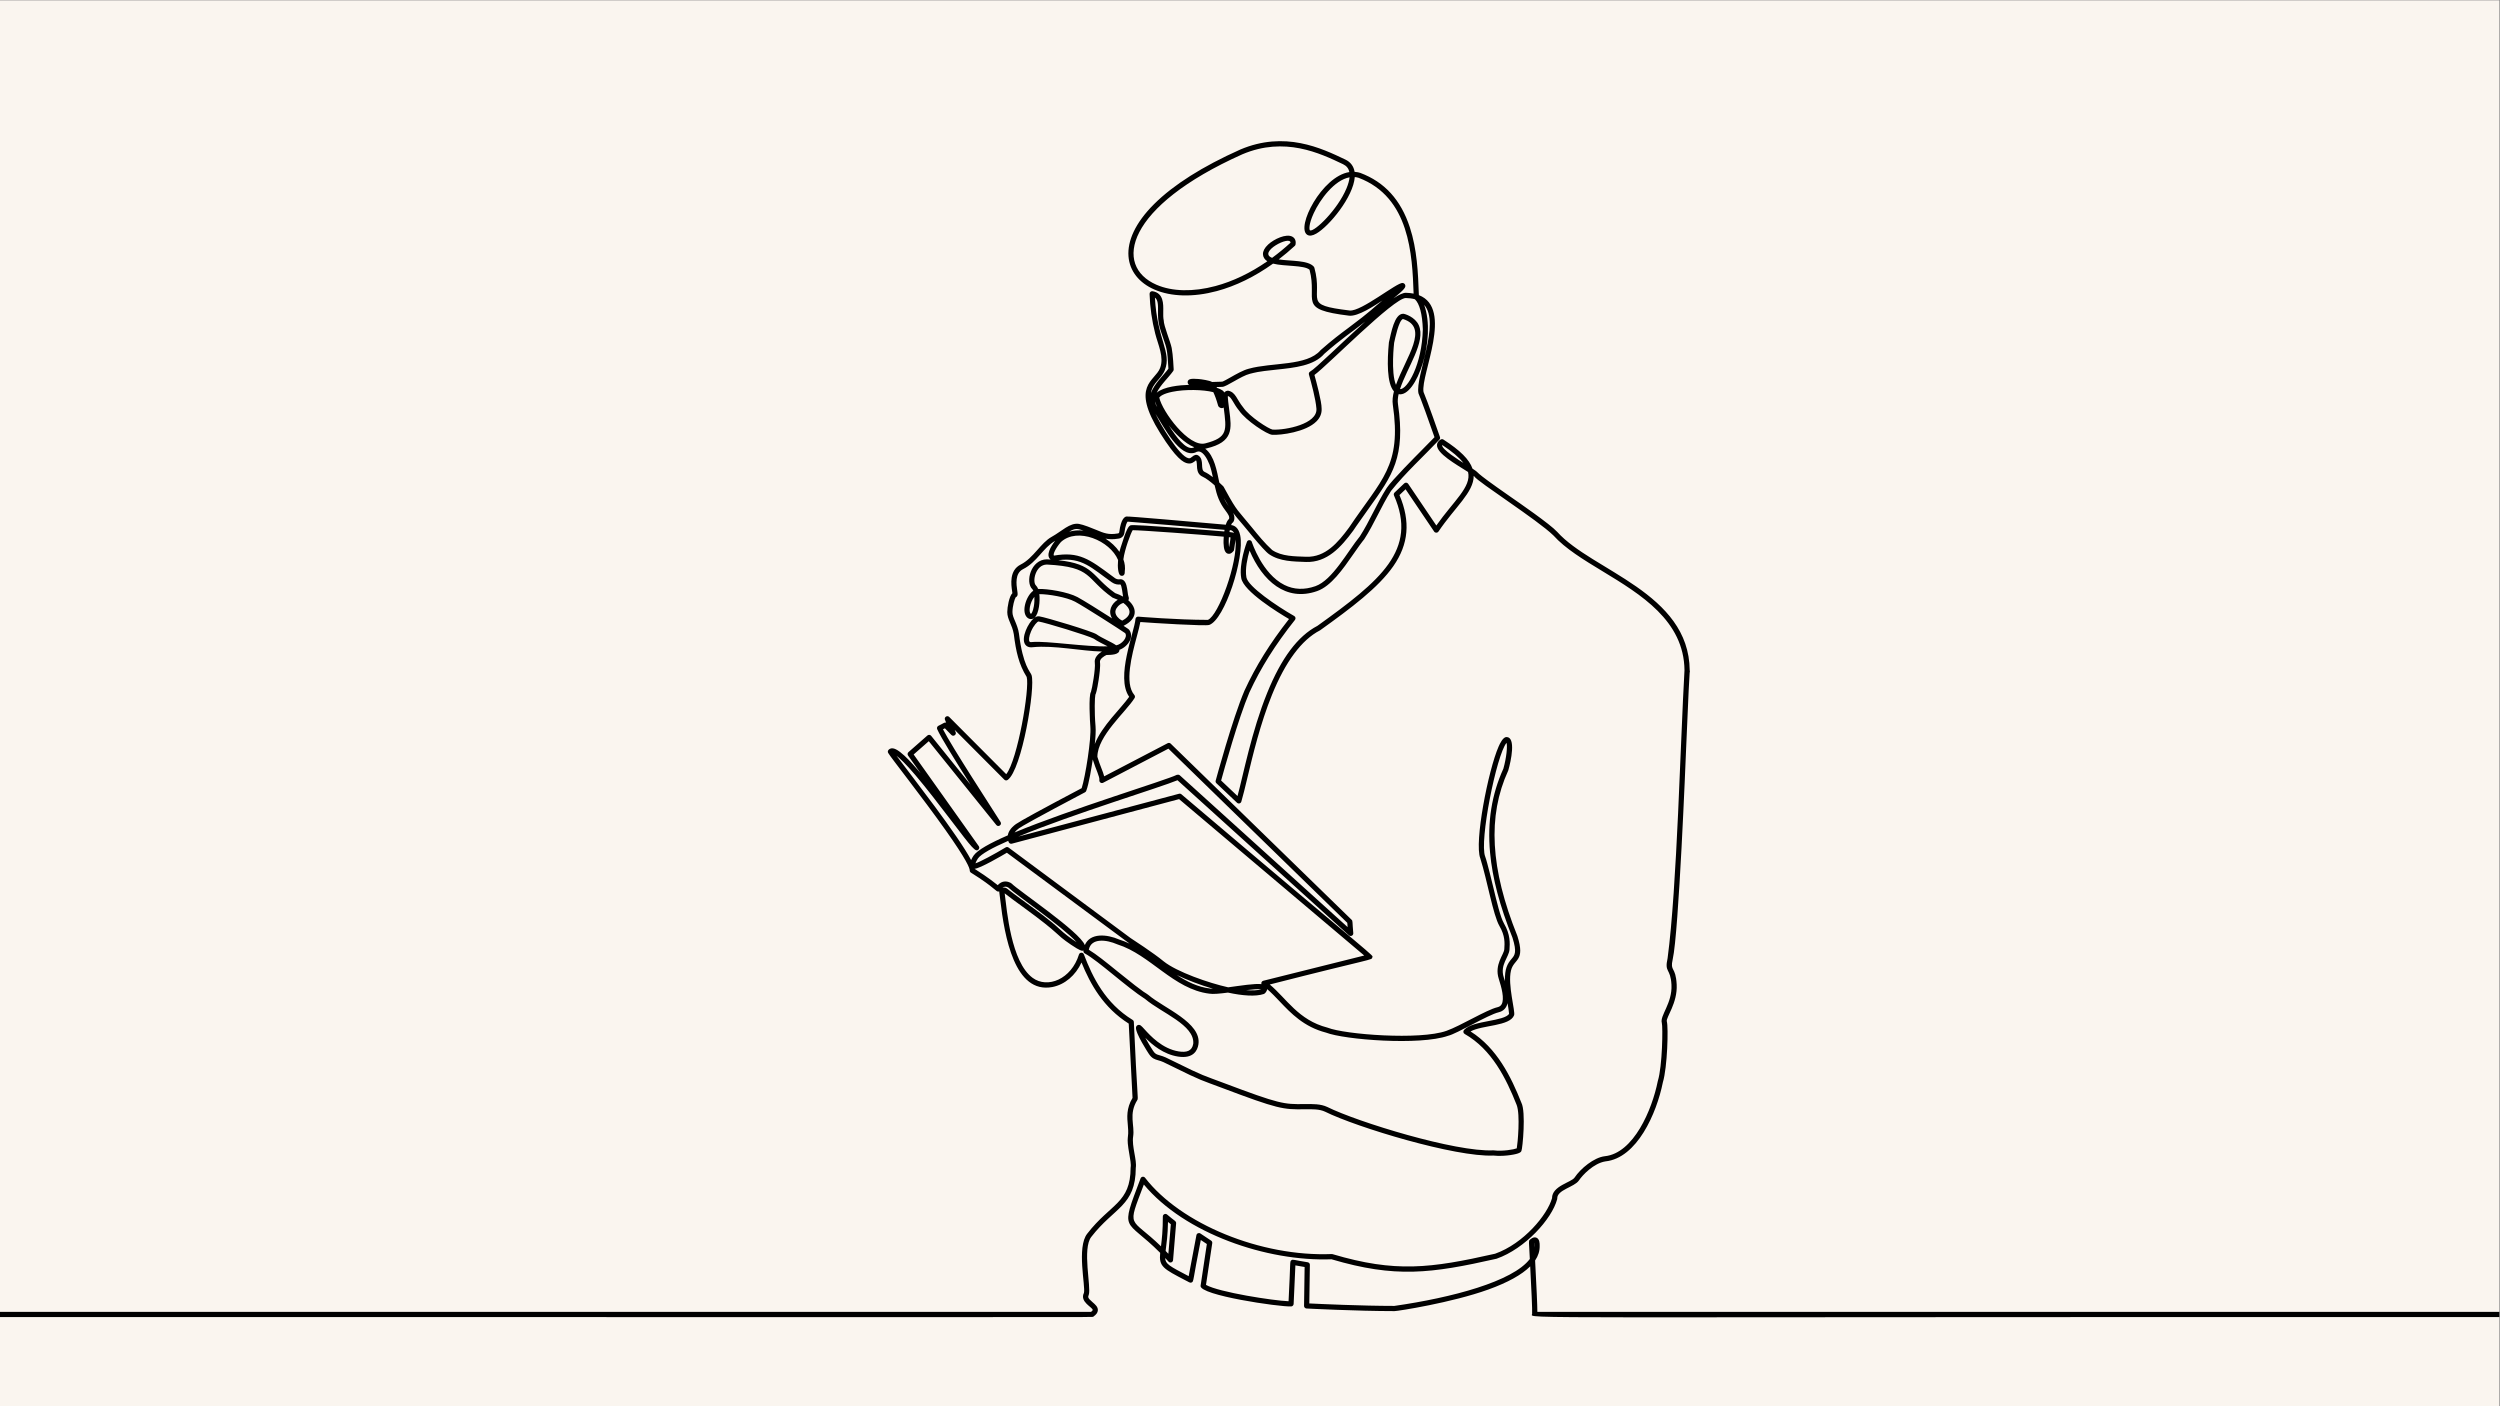 <?xml version="1.0" encoding="UTF-8" standalone="no"?>
<!-- Created with Inkscape (http://www.inkscape.org/) -->

<svg
   version="1.1"
   id="svg2"
   width="5120"
   height="2880"
   viewBox="0 0 5120 2880"
   sodipodi:docname="shutterstock_2122208318.eps"
   xmlns:inkscape="http://www.inkscape.org/namespaces/inkscape"
   xmlns:sodipodi="http://sodipodi.sourceforge.net/DTD/sodipodi-0.dtd"
   xmlns="http://www.w3.org/2000/svg"
   xmlns:svg="http://www.w3.org/2000/svg">
  <rect x="0" y="0" width="5120" height="2880" fill="#808080" stroke="none"/>
  <defs
     id="defs6" />
  <sodipodi:namedview
     id="namedview4"
     pagecolor="#FAF5EF"
     bordercolor="#000000"
     borderopacity="0.25"
     inkscape:showpageshadow="2"
     inkscape:pageopacity="0.0"
     inkscape:pagecheckerboard="0"
     inkscape:deskcolor="#d1d1d1" />
  <g
     id="g8"
     inkscape:groupmode="layer"
     inkscape:label="ink_ext_XXXXXX"
     transform="matrix(1.333,0,0,-1.333,0,2880)">
    <g
       id="g10"
       transform="scale(0.1)">
      <path
         d="M 38400,21600 V 0 H 0 v 21600 h 38400"
         style="fill:#FAF5EF;fill-opacity:1;fill-rule:nonzero;stroke:none"
         id="path12" />
      <path
         d="m 23574.7,2438 -3.7,71.2 c 0.5,0.3 0.9,0.6 1.3,0.9 4.2,-19 3,-61.7 2.4,-72.1 z m -2065.1,13189 c 107.3,331.9 402.1,728.2 288.6,981.8 -57.2,127.7 -215.5,176.2 -239.7,176.2 -137.2,0 -185.3,-296.6 -219.1,-438.1 -0.4,-1.6 -0.6,-3.1 -0.7,-4.7 -26.8,-279.9 -33.2,-626.7 77.6,-749.8 -18.8,-72.8 -26.8,-142 -17.4,-204.8 138.2,-946.3 -172.7,-1142.2 -672.7,-1887.6 -171.4,-232.3 -362.9,-458.1 -657.3,-448.7 -179.7,6.8 -375.3,4.7 -522.7,103.1 -114.2,103.6 -214.5,227.2 -311.5,346.7 -223.5,275.2 -221.7,235.6 -401.8,565.3 -34.2,62.5 -33.9,63.1 -39.6,68.7 -2.5,2.5 -25.8,25.5 -59.9,56.2 -37.1,174.4 -74.7,411.8 -216.7,520.3 7.3,1.2 14.4,2.8 21.5,4.6 413.2,97.6 386.1,301.9 348.6,584.6 -31,233.4 -21.8,218.9 -20.2,220.4 58.7,-20.5 81,-116 169.9,-223.6 106.6,-156 432.9,-368.3 509.7,-372.5 133,-7.5 517.9,41.7 680.9,207.5 56.6,57.6 82.9,123.7 78.1,196.7 1.8,104.6 -82,413.9 -110.3,515.1 201.1,145.8 1220.1,1185.4 1404.4,1182.3 52.2,-1.1 98.3,-7.4 138.8,-18.9 71.2,-66.1 114.5,-229.4 122,-461.3 -11.7,-541 -238.3,-926.9 -350.5,-919.5 z m -62.1,65.5 c -81.4,192 -28.1,644.9 -28.1,645.9 14.1,64.6 71.1,344.3 135.4,365.9 411.5,-128.7 45.5,-586.5 -107.3,-1011.8 z M 18960,13414.4 c -14.6,10.8 -32.4,12.4 -70.7,17 1.6,9.8 3.2,19.2 4.9,28.1 16.6,1.1 44.9,-0.8 65.8,-45.1 z m 22.9,-97.9 c 34.4,-362.1 -261.3,-1165.2 -425,-1234.8 -481.2,0.5 -1063.5,49.4 -1069.4,49.9 -22.1,1.8 -41.5,-14.7 -43.2,-36.8 -15.4,-199.6 -309.4,-893.5 -96.9,-1195 -119.9,-173.3 -420.1,-445.8 -528.1,-725.7 11.4,107.1 17.4,206.5 11.4,274.4 -19.5,220.6 -12,449 -2.6,483.7 9.3,17 24.9,64.8 49.2,220.8 12.2,78.1 31.1,218.2 21.4,279.9 -7.7,48.4 65.3,93.1 99.3,109 77,1.8 201.4,3.7 199.8,79.8 66.4,23.2 130.8,78.9 161.5,144.8 27.8,59.6 22.7,119.9 -14,165.3 -4.5,5.6 -7.6,8.4 -84.5,58.8 1.6,0.6 3.2,1.3 4.7,2 208.7,105.3 210.7,267.6 68.7,390.3 11.4,18.6 10.3,39.1 1.9,59.2 -5.4,13.1 -8.7,41.1 -11.5,62.7 -9.5,72.2 -20.3,154 -66.7,187.1 -17.3,12.4 -37.7,16.9 -59.1,13 -55.4,-6.5 -88,35.2 -112.8,50.1 -349.7,260.3 -510.9,380.2 -892.8,314.4 -23.3,10.5 21,110.5 105.7,208.5 254.8,232.5 754.6,20.4 878,-276.6 -11.5,-119.3 4.7,-210.6 30.9,-233 13.1,-11.1 31.2,-13.4 46.2,-6 25.3,12.5 26,41.4 25.3,57.3 10,66.1 1.3,130.7 -20.9,191.7 17.4,147.9 118.1,416.3 143.1,448.4 122.1,0.1 1061.5,-68 1398.8,-99.6 -3.2,-42.8 -3.8,-79 -3.3,-98.1 2.9,-97.4 23.1,-149.1 63.6,-162.6 30.2,-10.2 60.5,3.3 89.9,40 10.9,13.6 5.7,13.4 21,106.1 4.2,25.5 8.2,49.4 10.4,71 z M 16890.5,9620.1 c -4.3,-32.2 29.6,-55.8 58.3,-40.7 459.3,241.4 894.2,467.3 1002.5,523.5 l 2748.4,-2676 4.9,-65.2 -2579.3,2333 c -12.3,11.2 -39.2,9 -44.9,6.1 -160.2,-80.9 -1643.3,-531.1 -2492.4,-885.3 14.5,19.8 35.9,41.2 67.2,63.7 41.7,30 251.5,150.4 1014.7,553.4 8.5,4.5 15.1,11.9 18.6,20.8 42.5,108.8 82.9,369 100.4,483.5 49.6,-159.6 108.5,-265.2 101.6,-316.8 z m 1224.8,-292.4 2844.4,-2402.8 -1550.9,-387.7 c -22.7,-5.7 -35.9,-29.7 -28.1,-52 -100.7,12.5 -315.2,-22.6 -511.4,-48.8 -292.7,64.8 -789.1,235.8 -993.5,401 -147.6,123 -482.6,340.8 -507.9,357.2 l -1872.2,1389.2 c -13,9.7 -30.5,10.5 -44.4,2.2 -180,-107.4 -394.8,-223.3 -464.7,-244.7 6.1,19.3 21.3,49.7 38,74.2 48.8,69.9 223.7,165.2 465.3,271.1 5.4,-16.4 11.3,-26 11.5,-26.4 9.4,-14.7 27.2,-21.6 44.1,-17.2 z m 1030.2,-2934.9 c 96.2,11.5 190.9,19.8 232.8,12.5 -57.6,-16.1 -137,-20 -232.8,-12.5 z M 18081,6624.9 c 157.1,-75.5 355,-151.6 554.2,-210.3 -30.4,0.1 -41.5,3.1 -45.2,3.5 -185.8,22.4 -349.3,103.1 -509,206.8 z M 19660.2,6220 c 174.3,-183.4 371.9,-391.2 712.7,-479.7 281,-109.3 1443.4,-200.8 1875.4,-48.6 131.4,29.4 614.6,323 777,361.1 72.5,16.9 119.1,65.1 136.5,139.9 8.5,-50.7 21.5,-125.1 23.2,-162.9 -30.9,-57.2 -181,-86 -314,-111.4 -150.6,-28.8 -306.3,-58.6 -377.8,-137.1 -8.2,-9 -11.8,-21.2 -10,-33.2 2,-12 9.2,-22.5 19.8,-28.5 416.8,-237.2 637.4,-683.8 798.3,-1089.3 58.5,-148.6 15.3,-598 2.1,-667.9 -43.5,-17.8 -221.8,-48.5 -352.9,-31.1 -2.6,0.4 -4.9,0.5 -7.3,0.4 -579.1,-28.6 -2085,435.1 -2551,666.3 -102.4,48.1 -223.2,46.3 -351.2,44.5 -317.2,-4.6 -381.6,0.1 -1241.7,324.9 -311,117.5 -297.5,99.5 -742.3,320 -150,74.4 -165.7,83.2 -241.8,105 -45.8,13.1 -66.8,19 -98.5,66.6 -39.5,59.3 -84.6,135.5 -120.3,202.2 107.9,-109.9 278,-253.6 502.5,-289 241,-38 299.7,100 313.3,185.8 53.3,335.3 -531.3,558.3 -766,759.1 -50.4,43.1 0.9,-24.9 -478.1,364.2 -165.6,134.5 -322.6,262 -439.6,332.5 35.7,183.3 267.7,156.9 437.4,82.7 1.3,-0.6 2.6,-1.1 4,-1.5 500.1,-156.9 863,-689.4 1409.2,-756.2 58.1,-10.2 164.8,0.4 286.8,16.4 221.4,-48.1 424.9,-64.3 552.1,-21.4 19,6.4 48.2,44.5 51,74.4 65.4,-55.8 127,-120.7 191.2,-188.2 z m 3531.5,796.4 c 6.5,96.9 15.2,229.7 -85.3,402.1 -52.4,89.9 -109.1,325.7 -163.8,553.8 -4.9,20.2 -95.6,401 -124.6,473.6 -92.2,228.8 173.1,1559.6 328,1746.7 16.1,-50.3 -0.7,-228.4 -48.5,-397 -180.3,-395.7 -247.2,-817.4 -204.6,-1289 35.3,-391.2 148.1,-819.2 344.7,-1308.4 70.7,-224.7 35.2,-266.6 -14,-324.6 -63.5,-75 -107.2,-148.2 -102,-342 -5.9,19.8 -12.1,39.6 -18.4,59.1 -61.5,190.7 80.9,310.4 88.5,425.7 z m -6524.8,68.6 c -75.6,205.1 -1025.6,842.7 -1122.8,944.4 -16.4,17.1 -80.2,45.3 -139,27.3 -33.7,-10.3 -58.6,-31.6 -75.6,-51.2 -133.9,108.8 -301.2,216.8 -353.7,250 -0.2,0.7 -0.3,1.5 -0.5,2.2 84.9,5.9 420,202.5 494,246.1 0,0 1866.3,-1383.6 1885.6,-1396.3 -51.5,24.5 -104.4,45.9 -159,63.1 -193,83.9 -447.7,104.9 -529,-85.6 z m -394.4,252.6 c -136.2,127 -340,275.3 -519.8,406.1 -303.5,220.9 -257.9,195 -283.4,211.9 -19.6,13.2 -43.7,16.6 -66.1,9.6 -0.6,-0.2 -1.2,-0.4 -1.8,-0.6 28,24.3 57.1,22.7 89.2,5 105.3,-102.7 827.9,-595.7 1050.3,-839.8 -78.4,50.3 -188.7,130.1 -268.4,207.8 z m 819.6,5086.4 c 10.3,-7.3 31.9,-10.2 81.4,-32.9 -97.1,-59.7 -155.7,-176.9 -87,-287.2 -194.7,124.7 -443.3,280.5 -532.5,328.1 -147.9,78.9 -461.3,130.1 -604.5,124.7 -8.5,22.4 -19.6,41 -33.6,54.1 -59.6,56.2 -8,320 168.3,320.9 712.4,-37 588.1,-211.8 1007.9,-507.7 z m 41.3,68.8 c -367.3,260.8 -314.9,446.5 -874.2,505.7 365.8,49.1 510.2,-119.4 823.1,-339.7 43.7,-30.3 92.4,-39.3 131.1,-32.7 22.7,-18.8 32.6,-145.1 41.3,-186.9 -36.2,20.6 -76.9,38.7 -121.3,53.6 z m 13.2,-332.2 c -16.1,34.1 -13.7,66.7 7.3,99.6 33.7,52.9 72.5,71.4 104.6,82.2 56.5,-40.7 91.4,-87.6 94.8,-132.5 4.8,-62.3 -55.1,-109.5 -110.9,-139.6 -22.2,8.4 -73.1,42 -95.8,90.3 z m -1263.1,128.9 c -14,-81.5 -36,-110.3 -43.3,-115.6 -43.7,22.6 -18.1,176.4 51.7,262.1 2.6,-43.7 0.5,-95 -8.4,-146.5 z m 1132.6,-613.8 c -305.9,-13.5 -946.3,86.9 -1155,65.8 -10.8,-1.1 -34.5,-5.4 -43.6,6.4 -14.3,18.5 -10.8,78.4 23.6,157.1 41.5,94.9 96.5,149.8 113.8,152 103.3,-15.9 767,-218.3 848.5,-264 55.2,-39.4 141.8,-80.2 212.7,-117.3 z m -167.5,183.4 c -62.8,45.8 -777.9,261.5 -882.5,277.2 -26.8,4 -52,-7 -73.9,-23.1 74.1,62.1 88.1,267 76,363.9 135.1,1 416.5,-45.5 548.1,-115.7 141.7,-75.5 690.9,-427.8 770.7,-483.7 45.2,-64.9 -57.5,-174.6 -138.1,-186.5 -70.9,50.8 -224.6,113 -300.3,167.9 z M 14920,8391.4 c -199.8,379.9 -898.3,1270.8 -1146.2,1602.7 51.8,-39.3 140.3,-122.4 288.9,-296.8 175,-205.3 372,-463.4 545.8,-691.1 334,-437.7 381.4,-501.9 426.6,-451.1 12.3,13.9 13.5,34.6 2.7,49.8 l -1000.5,1408.6 c 76.7,66.6 168.5,147.5 232.4,204.1 l 1037.6,-1287.7 c 31.4,-38.9 91.6,4.1 65.1,46.4 -127.7,203.1 -748.8,1155.7 -884.5,1424.3 l 29.3,15.3 99.3,-102.1 c 30.5,-31.4 82.3,2.5 65.7,43 l -14.4,35.1 762.4,-765.1 c 13.7,-13.8 35.4,-15.7 51.3,-4.5 218.7,153.7 430.4,1429.4 366.5,1612.6 -18.8,53.5 -131.2,136.3 -193.1,636.7 -8.1,67.2 -40.4,145.7 -60.9,193.8 -21.7,50.8 -38.8,90.9 -38.8,136.3 0,87.4 32.4,201.1 50.3,227.8 6.7,2.5 12.7,6.7 17.5,12.2 16.5,19.1 13.2,41.3 6,90.1 -13.6,92.6 -38.9,265.1 89.1,329.1 215.8,107.9 305.2,327 493.4,435.3 -63.8,-81.6 -151.4,-223.3 -69.9,-287.8 -44.6,3 -55.5,3.1 -56.5,3.3 -248,0 -337.8,-352 -224,-459.1 5.1,-4.8 9.8,-12.8 13.9,-23.3 -61.3,-43.9 -108.5,-133.6 -127.3,-218.4 -41.2,-185.8 72.5,-249.2 138.2,-202.6 -89.6,-72.3 -201.8,-302.6 -136.4,-402.8 13.8,-21.1 47.8,-54.6 120.7,-43.5 320.4,32.1 747.1,-60.2 1059.4,-66.9 -50.2,-30.6 -122.3,-90.2 -109,-174.6 13,-82.2 -42.5,-398.9 -59.3,-445.6 -38.7,-50.5 -15.5,-463.2 -9.3,-533.4 16.3,-184.8 -76.7,-770.9 -133.3,-945.5 -607.3,-320.8 -947.1,-506.4 -1010.2,-551.8 -85.2,-61.4 -116.6,-123 -124.8,-173.1 -275.4,-119.9 -466.3,-226.2 -524.9,-310.1 -10.3,-15.2 -26.7,-41.1 -38.8,-69.6 z m 1726.5,5062.1 c -77.4,8.4 -152,2.6 -220.2,-17 98.1,58.1 125.7,47.2 220.2,17 z m 533.3,-124 c 49.2,3.3 89.1,40.7 95.3,90.1 14.5,115.9 38.4,160.5 49.3,171.5 130,-8.1 1093.8,-91.6 1489.5,-126.1 -1.5,-8.3 -2.8,-16.7 -4,-25.1 -42.3,4.2 -1399.4,115.3 -1440.5,94.8 -32.6,-16.3 -60.9,-49.1 -153.1,-344.7 -6.6,-21.3 -12.3,-42.3 -17.3,-63 -55,80.3 -131.4,150.1 -213.9,203.2 55.8,-11.4 117.1,-13.6 194.7,-0.7 z m 1700.5,22.7 c 10,-1.1 18.3,-2.2 24.8,-3.1 0.1,-30.9 -12.9,-92.8 -20.9,-150.3 -5.9,30.4 -9.1,83.2 -3.9,153.4 z m -76.6,601.2 c 23.5,-42.3 47.8,-84.5 73.6,-126 -24.6,33.3 -52.5,78.4 -73.6,126 z m -295.8,401.6 c -74.7,32.7 0,181.7 -92.5,249 -35.4,25.8 -67.5,11.3 -99.9,-16.3 -19.9,-16.8 -32.2,-26.2 -52.8,-23 -139.8,21.6 -440.6,529.1 -510.1,683.7 134.1,-212.2 371.4,-677.4 607.1,-597.2 12,4 39.5,27.1 78.5,13.5 49.8,-17.4 102.6,-89.4 144.8,-197.8 22.1,-61.6 37.5,-127.3 51.3,-192.4 -42.7,33.1 -87.8,63.6 -126.4,80.5 z m -728.3,997.6 c -18.3,26.2 -30.4,52.4 -34.9,84.3 8.8,-25.7 20.5,-54.1 34.9,-84.3 z m 117.9,569.7 c 106.2,275.5 -119,460.9 -153.7,1110.7 47,-34.3 49.8,-107.8 47.7,-213.1 -3.4,-170.2 21.5,-242 81,-414.8 47.9,-139.2 63.2,-160.4 78.7,-464.7 -74.4,-100.4 -215.3,-228.5 -268.3,-372.8 22.2,155.8 160.5,214.5 214.6,354.7 z m 450.4,-1187.9 c -5.8,-2.5 -11.5,-5.4 -17.3,-8.5 -112.8,-33.7 -257.5,161.7 -374.9,346 98.6,-127.5 243.4,-277.7 392.2,-337.5 z m -339.1,850.8 c 198,41.1 476.5,34.9 632.3,-5.1 22.2,-46.2 47.4,-112.8 73.6,-206.6 7.5,-26.9 52.5,-52.8 85.8,-29.7 44.6,-350.2 66.7,-460.7 -282.4,-550.1 -253.7,-68.2 -662.4,491.3 -707.6,703.8 16,21.8 62.8,59.5 198.3,87.7 z m 769.7,76.5 c 65.6,0 289.8,167.9 426.1,201.1 83.4,19.2 95.4,31.2 403,63.2 285.6,29.7 581,60.4 739.4,244.2 272.3,239.3 401.9,315.5 627.4,494.3 -363,-326.7 -765.1,-724.6 -844.9,-767.5 -16.5,-8.9 -24.7,-28.2 -19.5,-46.2 36.5,-128 104.8,-379.6 115.3,-525.3 17,-233.4 -471,-330.7 -672.9,-320.6 -60.8,10 -356.7,199.7 -450.7,339.2 -0.8,1.1 -1.6,2.1 -2.4,3.2 -96.7,116.4 -112.8,230.8 -226.2,254.9 -20.2,4.3 -48.9,-9.1 -65.6,-27.1 -2.4,6.3 -4.7,11.1 -6.8,14.2 -16.2,23.8 -74.2,47.3 -103.2,56.8 -2.4,4.4 -4.8,8.6 -7.1,12.6 13.7,0.5 81.2,3 88.1,3 z m 1955.9,3219.4 c -4.8,-48.5 -20.2,-104.5 -46.3,-167.7 -135.8,-328.8 -492,-671.8 -561.5,-648 -12.8,8.2 -23.6,89.4 57.6,265.2 98.5,213.3 317.8,508.6 550.2,550.5 z m 2.2,-2046.3 c -741.1,89.9 -400.9,142.8 -542.8,657.5 -1.7,5.9 -4.6,11.3 -8.6,15.9 -90.6,102.4 -346.4,82.8 -539.5,111.6 83.8,64.2 166.1,133.4 246.6,207.5 6.6,6.1 10.9,14.2 12.4,23.1 11.7,73.9 -26.1,106.1 -49.8,118.8 -94.6,50.6 -280.1,-36.1 -371.4,-120.5 -113.9,-105.2 -94.9,-204.9 -12.8,-257.5 -259.1,-179.4 -529.2,-308.8 -796.9,-380.6 -343.6,-92.2 -665.6,-85 -906.8,20.1 -663,288.9 -476.4,1200.4 1320.4,2004.2 649.5,275.5 1189.7,17.8 1547.2,-152.6 53,-25.3 85.2,-65.5 96.7,-120.5 -423.2,-64.5 -825.5,-850.7 -647.6,-963.8 34.3,-21.9 80.2,-15.7 140.5,18.9 197.6,113.4 567.5,561.6 590.2,868.1 19.3,-1.7 38.6,-5.3 57.8,-11.2 787.5,-297.4 825.1,-1184.2 846.1,-1779.3 -36,7.2 -74.9,11.2 -116.5,12.2 -43.2,2.2 -108.2,-28 -192.5,-84.9 176.1,142.9 189.3,170.5 180.1,203.5 -4.9,17.8 -20,30.3 -39.3,32.8 -86.5,10.6 -636.7,-441.5 -813.5,-423.3 z m -1192.2,809 c -228,87.4 284.6,351.2 282.5,232.1 -92,-84 -186.4,-161.5 -282.5,-232.1 z m 2613.7,-2875.2 c 152.7,-100.6 259.8,-191.1 325,-275.6 -51.1,32 -348.3,216.6 -325,275.6 z m -4213.4,-11937.2 43.5,-35.3 -37.8,-453.8 c -14.3,15 -28.2,29.5 -41.9,43.6 14.7,123.4 32.7,242.8 36.2,445.5 z m 5675,-1381.4 c -0.1,105.8 -12.8,372.4 -34.6,789.3 48,71.4 71.4,145.5 70.1,222.2 1.3,45.9 -2.6,108.5 -49.9,128.2 -48.1,20.1 -95.2,-26 -104.2,-35.5 -16.1,-16.9 -12.1,-12.7 2.7,-291.6 -261.2,-345.5 -1195.5,-594.1 -2081.5,-721 -506.6,0.2 -1145,30.1 -1306.6,38.1 l 8.8,592.6 c 0.3,19.7 -13.7,36.6 -33.1,40 -216.5,33.3 -227.1,50.2 -252,30.2 -26.6,-21.3 -9.3,-12 -42.3,-628.9 -232,8.3 -1070.1,138.1 -1268.5,251 l 96.1,641.2 c 2.3,15.3 -4.5,30.6 -17.4,39.2 l -164.5,109.3 c -23.8,15.9 -56.1,2.3 -61.4,-25.8 l -118.9,-629.7 c -299,156.4 -356.8,186.9 -361.3,279 16.9,-17.9 34.2,-36.6 51.9,-56.1 23.5,-25.9 66.6,-11.3 69.5,23.5 l 47.1,565.3 c 3,36.1 -28.7,39.2 -139.3,135.6 -26.2,21.2 -65.4,2.4 -65.2,-31.3 1,-210 -15.2,-352.1 -28.4,-457.4 -480.6,466.9 -526.1,254.1 -263.2,949.1 626.4,-752.6 1891.6,-1186.5 2883.3,-1148.3 980.5,-289.9 1525.8,-220 2533.8,7.9 1.5,0.4 3,0.8 4.4,1.3 433.9,152.8 848.2,608.6 928.8,914 1,3.8 1.4,7.6 1.3,11.5 -4.1,132.5 265.2,174.5 333.2,276.6 55.7,83.5 228.2,264.5 406.9,292.5 485.1,50.9 786.7,736.2 882.6,1215 69.4,228 87.2,845.7 60.6,936 -16.7,57 166.6,281.5 151.6,565.8 -15.2,288.2 -105.6,192.6 -60.9,389 93.4,407.2 199.8,3088.3 206.2,3242.8 35.3,849.3 49.7,1111.5 55.1,1177.9 -0.1,4.9 -0.2,11 -0.3,18.6 -10.5,1193.2 -1498.5,1527.9 -2035.3,2126.3 -106.4,118 -594.2,453.8 -719.6,541 -649.7,451.8 -427.1,330.2 -582.2,430.8 -47.8,140.1 -188.8,280.5 -446.3,446.7 -12.4,8.1 -28.3,8.6 -41.2,1.4 -47,-26.4 -57.6,-61.5 -58.2,-86.3 -2.9,-128.9 281.3,-288.7 477.3,-413 55.2,-228.7 -220.8,-443.6 -487.3,-822.1 l -432.5,640.5 c -13.9,20.5 -42.8,23.6 -60.7,6.6 l -148.3,-140.8 c -12.2,-11.6 -15.9,-29.7 -9,-45.1 369.1,-837.1 -206.6,-1306.9 -1176.9,-2003.2 -302.1,-157.6 -554.6,-494.9 -771.9,-1030.9 -238.9,-589.3 -365.9,-1254 -455.2,-1583.7 l -251.9,238.2 c 40.3,147.2 266,960.8 433.2,1350.9 174.9,379.8 397.7,734.7 701.2,1117.1 7.2,9.1 10.1,21 7.9,32.4 -2.2,11.5 -9.3,21.4 -19.4,27.2 -270.5,154.2 -709.2,451.9 -734.7,594.7 -22.8,127.9 16.7,301 48.8,410.8 197.1,-463.6 556.9,-792 1038.3,-622.4 214.4,75.5 395.7,336.6 555.7,566.9 163.4,235.1 150.8,203.6 166.9,228.7 154.9,239.8 261.9,507.3 412.7,743.6 222.9,279.3 495.6,527.1 742.6,787.4 10.3,10.9 13.6,26.6 8.7,40.7 -8.1,23.2 -196.5,563.2 -252.5,691.9 -44.4,271 463.7,1280.4 -71.3,1487.8 -12.2,349.2 -28.1,704.1 -139.3,1043.1 -138.2,421.1 -386.9,694.1 -760.5,834.8 -15.8,5.9 -53.2,14.3 -87.8,16.4 -13.6,85.9 -62.3,150.8 -142.5,189 -370.4,176.6 -930.2,443.6 -1613.5,153.7 -580.4,-259.6 -1025.6,-541.2 -1323.1,-836.9 -593.2,-589.5 -460.9,-1112 2.6,-1314 257.8,-112.3 598.5,-120.8 959.5,-24 291.2,78.1 584.6,221.9 864.1,422 170.9,-44.8 478.4,-21 560.7,-94.2 128.7,-483.6 -203.7,-607.3 608.5,-705.8 138.7,-14.1 381.8,149.4 512.2,234 -144.8,-114 -158.7,-149.6 -527.3,-423.7 -124.1,-92.3 -241.4,-179.6 -420.6,-337.2 -1.5,-1.3 -2.8,-2.7 -4.1,-4.1 -209.3,-246.2 -747.2,-183.8 -1103,-283.9 -82.4,-20.3 -193.1,-83.1 -282.1,-133.7 -48.4,-27.4 -108.5,-61.6 -125.7,-65 -8.8,-0.1 -122.6,-4.1 -155.2,-4.9 -40.8,24.5 -161.7,41.4 -209.7,45.9 -128.7,11.9 -150.2,-7.5 -161.1,-28.4 -3.1,-5.8 -16.1,-35.2 16.2,-61.7 -141.4,-3.6 -390,-26.6 -496.4,-120.6 56.5,118.9 184.6,235.4 253.5,333.3 5.1,7.3 7.7,16 7.3,24.9 -0.4,9.2 -10.4,227.5 -30.8,329.3 -19.9,99.9 -122.5,339.8 -122.5,425.5 0,17.9 -9.5,8.6 -7,133.3 2.3,120.1 5.6,284.6 -163.7,312.8 -11.8,1.9 -23.9,-1.5 -32.9,-9.4 -9,-7.9 -14,-19.4 -13.6,-31.4 6.4,-205.9 35.7,-411.7 87,-611.7 44.5,-173.7 138.7,-361 74.5,-527.5 -80.2,-208.1 -460.2,-262.8 1.8,-1000.6 245.2,-391.6 356.4,-454.1 425.8,-464.9 57.7,-8.9 89.3,19 124.3,47.4 33.3,-44.6 -21.7,-197.5 101.1,-251.3 55.1,-24.1 129.6,-84.2 185,-132.9 35.3,-159.7 72.2,-263.4 165.9,-387.3 41,-54.3 67.7,-93.6 55.3,-128.9 -21.4,-17.5 -37.6,-50 -49.8,-88.8 -543.4,47.3 -1507.9,133.1 -1529.7,125.8 -19.8,-6.5 -80,-26.6 -106.8,-240.1 -1.4,-11.2 -10.6,-19.7 -21.9,-20.2 -1.7,-0.1 -3.5,-0.2 -5.2,-0.5 -138.9,-23.7 -212.9,7.6 -324.9,54.9 -62.7,26.5 -199.4,81.2 -267,92.5 -139.7,23.2 -264.5,-113.7 -420.8,-199.4 -164.2,-90.1 -281.7,-328.3 -473.6,-424.3 -179.8,-89.9 -147.8,-307.7 -132.4,-412.4 1.4,-9.3 2.9,-19.9 3.9,-28.4 -49.9,-46.5 -78.6,-215.9 -78.6,-290 0,-116 76.2,-192.1 100.4,-340.7 32.5,-262.3 77.1,-464 198,-656.3 48.7,-171.9 -140.6,-1277.1 -314.4,-1493.7 l -875.7,878.9 c -30.7,30.9 -81.9,-3 -65.4,-43.3 l 17.6,-43 c -25.5,7 -36.9,-10.5 -119,-49.7 -18.6,-9.7 -26.6,-32.2 -18.2,-51.5 54,-123.9 288.7,-501.1 512.7,-853.4 l -605.5,751.4 c -14.4,17.9 -40.7,19.8 -57.7,4.8 -54.9,-48.6 -193.1,-170.9 -290.5,-255 -15.6,-13.4 -18.4,-36.6 -6.4,-53.4 l 193,-271.8 c -34.3,34.6 -303.8,379.9 -433.9,383.6 -42.6,1.4 -85.1,-33.9 -65.2,-70.8 34.5,-64 512.3,-665 881.6,-1186 324,-457.1 372.1,-584.6 371.9,-619.9 -0.1,-13.9 7.1,-26.8 18.9,-34.2 383.4,-238.2 381.6,-299.8 428.4,-290.1 2.2,0.5 4.3,1.1 6.3,1.9 -1.2,-10.1 -0.5,6.1 14,-120.3 67.5,-585.1 223.8,-1455.9 800.8,-1348.7 192.4,37.5 357.5,178.5 448.8,377.2 136.2,-334.8 335.3,-692.6 725.5,-938.8 5.9,-128.8 52.7,-1022.4 58.4,-1141.7 -97.2,-161.1 -83.8,-299.7 -72,-422.3 23.1,-240.1 -34,-124.5 25.1,-454.6 31.5,-175.8 17.5,-174 17.5,-193.5 -1.3,-550 -305.1,-548.3 -666.4,-1015.2 -165.7,-208.6 -23.7,-810.6 -50.8,-909.7 -70.1,-140.6 137.1,-221.7 134.6,-263.5 -0.3,-4 -6,-14.1 -25.2,-28.4 L 0,1450 v -80 c 17552.3,2.4 16778.2,-6.1 16797.4,6.7 45.1,30.2 68,61.9 70,97 3.2,52.2 -39.5,88.9 -80.9,124.4 -80.6,69.4 -71.3,78.7 -58.6,115.4 39.4,112.4 -103.4,709.7 38.9,888.7 354.2,457.7 680.8,473 683.3,1060.9 19.7,116.4 -63.9,331.9 -40.4,482.4 26.5,169.9 -72.9,342.3 64.3,559.9 18.2,28.8 -3.3,47.8 -53.8,1198.1 -0.6,13.3 -7.8,25.4 -19.1,32.3 -420,257.4 -614.1,653.4 -748.6,1006.8 -13.3,35 -64.3,34.1 -75.6,-2.4 -116.7,-378.5 -482.8,-527.4 -711.9,-358.1 -331.9,245.1 -394.1,1031 -429.2,1298.1 74.1,-58.7 169.3,-128 269.9,-201.2 630.6,-458.8 477.9,-404.5 749.9,-588.7 142.7,-96.7 167,-93.2 178.6,-91.5 4.1,0.6 8.1,1.8 11.7,3.6 -2.3,-21.4 4.5,-36 19.7,-44.5 220.4,-123.5 634.4,-512.5 930.7,-703.3 247.8,-210.7 761.5,-397.5 736.6,-685.4 -18.7,-114.5 -105.9,-136.2 -221.5,-118 -255.1,40.3 -438.9,242.8 -527.2,340.2 -49.4,54.4 -67.9,74.7 -99,66.1 -16.3,-4.5 -28.1,-17.6 -31.6,-35 -16.9,-84.6 194.4,-404.7 196.6,-407.9 48,-72 92,-84.6 143,-99.1 65.6,-18.8 73.6,-23.1 228.3,-99.8 449.1,-222.7 436.4,-204.9 749.5,-323.2 866.1,-327.1 940.6,-334.9 1271.2,-330 123.6,1.8 230.3,3.3 315.2,-36.6 487.5,-241.8 2005.7,-700.7 2586.1,-674.3 98.9,-12.5 211.1,0.2 255.1,6.3 155.2,21.6 169,49.3 175.7,62.6 19.1,38.3 71.4,605.4 0.5,741.4 -159.3,401.3 -376.6,841.7 -781.2,1096.6 180,100.1 604.3,78 669,249 21.8,57.8 -100.6,466.1 -48.5,684.9 44.7,188 224.2,135.5 99.3,531.3 -0.3,1 -0.6,2 -1,2.9 -415.5,1033.1 -460.3,1839.7 -140.9,2538.5 0.9,1.8 1.6,3.7 2.1,5.6 41,142.7 120.9,511 -28.5,511 -53.2,0 -100.3,-99.6 -120.5,-145.7 -159,-362.3 -377.3,-1473.5 -281.4,-1718.5 105.5,-332.3 196.4,-871.8 294.1,-1039.3 88.2,-151.2 81,-260.3 74.6,-356.6 -5.6,-84.7 -156.2,-234.2 -84.8,-455.5 41.2,-127.8 90.6,-307.4 43.6,-390.6 -13.3,-23.6 -33.6,-37.8 -63.6,-44.8 -168.8,-39.5 -566.8,-286.3 -783.2,-362.7 -408.2,-145.8 -1562,-56.3 -1824,47.6 -1.5,0.6 -3.1,1.1 -4.7,1.5 -448.8,115.6 -628.6,447.8 -886.7,662.5 1606.9,410.6 1565,370.8 1575.6,416.4 10.6,45.7 161.3,-119.3 -2933.1,2506.3 -10,8.4 -23.5,11.4 -36.1,8.1 l -2470.6,-658.2 c 849.7,350.2 2195.1,758.8 2446.8,865.6 L 20725,7235.4 c 26.7,-24.2 69.4,-3.3 66.7,32.6 -16.4,178 -6.3,187.2 -25.3,205.7 l -2780,2706.7 c -12.4,12 -31,14.8 -46.3,6.8 -4.8,-2.5 -467.8,-242.6 -975.5,-509.1 -16.8,71.9 -63.8,163.1 -104.5,299.5 0.6,322.3 436.8,687.8 571.4,902.9 9.3,14.9 7.9,34 -3.6,47.3 -154.5,179.4 -38.4,613.3 38.5,900.5 24,89.7 44,164.5 53.5,220.5 176.2,-13.9 997.7,-65.1 1057.8,-45.1 237.7,78.8 547.5,1033.8 476.5,1376.6 -24.9,120.3 -88.9,152.7 -139.4,158.2 5.9,16.1 11.6,26.5 16,30.9 26.4,12.4 53.5,76.3 15.4,155.3 21.1,-28.9 44,-57.4 53.2,-67.8 112.8,-125.5 403.4,-502 499.7,-567.2 164.7,-111.5 371.7,-110.9 567,-118.4 323.4,-10.1 535.2,224.6 725,481.9 15.2,20.5 32.1,53.1 241.6,344.9 363.9,506.7 564.4,785.8 445.4,1601.2 -6.8,45.1 -2.3,95.7 9.9,150.1 273.5,-55.5 582.4,853.9 392.4,1372.7 254.7,-288 -138,-1098.1 -87.8,-1358 3.8,-19.7 3.9,17.4 246.7,-675.9 -74.1,-77.6 -151.3,-155.1 -226,-230.1 -42.7,-42.9 -435.5,-437.4 -508,-549.8 -152.9,-239.2 -261.1,-508.5 -412.4,-743.2 -191.3,-234.3 -421.3,-673.2 -683.2,-765.5 -170.7,-60.1 -331,-53.8 -476.2,18.8 -342.7,171.2 -498.7,655.3 -500.2,660.2 -11.4,36.2 -62.1,37.4 -75.5,2.3 -5.2,-13.7 -127.1,-336.4 -87.3,-559.2 36.2,-203.2 570.2,-530.9 733.6,-626.8 -293.2,-373.9 -510.7,-723.6 -682.8,-1097.4 -0.1,-0.3 -0.3,-0.6 -0.4,-0.9 -185.6,-432.6 -440.9,-1375.8 -443.4,-1385.3 -3.9,-14.2 0.4,-29.4 11.1,-39.5 l 317.3,-300 c 10.1,-9.5 24.4,-13.2 37.8,-9.6 13.4,3.6 24,13.9 28,27.2 26.8,89.3 57.2,216.4 92.4,363.5 84.5,353.3 200.2,837.2 378.1,1276 207.6,512 455.6,845.5 737.2,991.3 1.7,0.9 3.3,1.9 4.9,3 478.5,343.3 893.2,654.3 1122.8,984.1 235.6,338.4 265.7,686 94.1,1092.1 l 93.8,89.1 438.9,-649.9 c 15.8,-23.5 50.4,-23.5 66.3,0 254.9,377.7 542,602.3 541.7,856 4.4,-3.7 7.6,-6.8 9.3,-9.1 53.4,-85.1 968.9,-666.4 1215,-906.5 182,-202.4 461.4,-372 757.2,-551.5 585.6,-355.5 1249.3,-758.4 1256.8,-1519.8 -61.4,-1055.9 -113.7,-3326.1 -259.5,-4423.9 -51.8,-230.1 45.6,-144.6 59.5,-409.2 14.8,-281.5 -180.9,-473.7 -148.4,-584.2 17.7,-60.3 9,-665.4 -60.9,-891.9 -0.4,-1.3 -0.8,-2.6 -1,-3.9 -88,-441.1 -371.4,-1107.6 -813.8,-1153.1 -167.3,-19.4 -371.9,-189.2 -464.2,-327.6 -50.5,-75.8 -346.3,-126.5 -346.7,-317.2 -70.3,-253.6 -433.6,-696.7 -874.5,-853.1 -994.4,-224.8 -1531.8,-293.2 -2497.5,-6.8 -4.2,1.2 -8.6,1.8 -12.9,1.6 -1085,-44.1 -2317.6,460.1 -2867.7,1172.2 -19,24.6 -58,19.2 -69.1,-10.3 -321.1,-848.9 -242.7,-597 301.2,-1143.4 -21.3,-212.1 47.4,-244.2 390.7,-423.7 46.2,-20.4 65.2,-44.7 93.8,-30.8 34.2,16.5 12.7,11.6 139.6,651.9 l 93,-61.8 -96.2,-641.5 c -21.9,-146.2 1214.3,-326.4 1391.7,-317.5 20.6,1.1 37.1,17.6 38,38.2 l 27,592.4 141.7,-24.7 -8.8,-597.1 c -0.4,-21.5 16.4,-39.4 37.9,-40.5 7.6,-0.4 767.8,-40.1 1352.1,-40.2 49.9,0 879.7,129.1 1441.2,331.5 299.2,108 514.1,226.9 643.3,355.9 15.6,-298.8 35.1,-692.1 29.5,-731.5 -15.4,-79.8 -546.2,-42 14860.8,-47.5 v 80 z m 2340.8,9838.5 c 1.5,-58.6 5.1,65.3 0,0 v 0"
         style="fill:#000000;fill-opacity:1;fill-rule:nonzero;stroke:none"
         id="path14" />
    </g>
  </g>
</svg>
